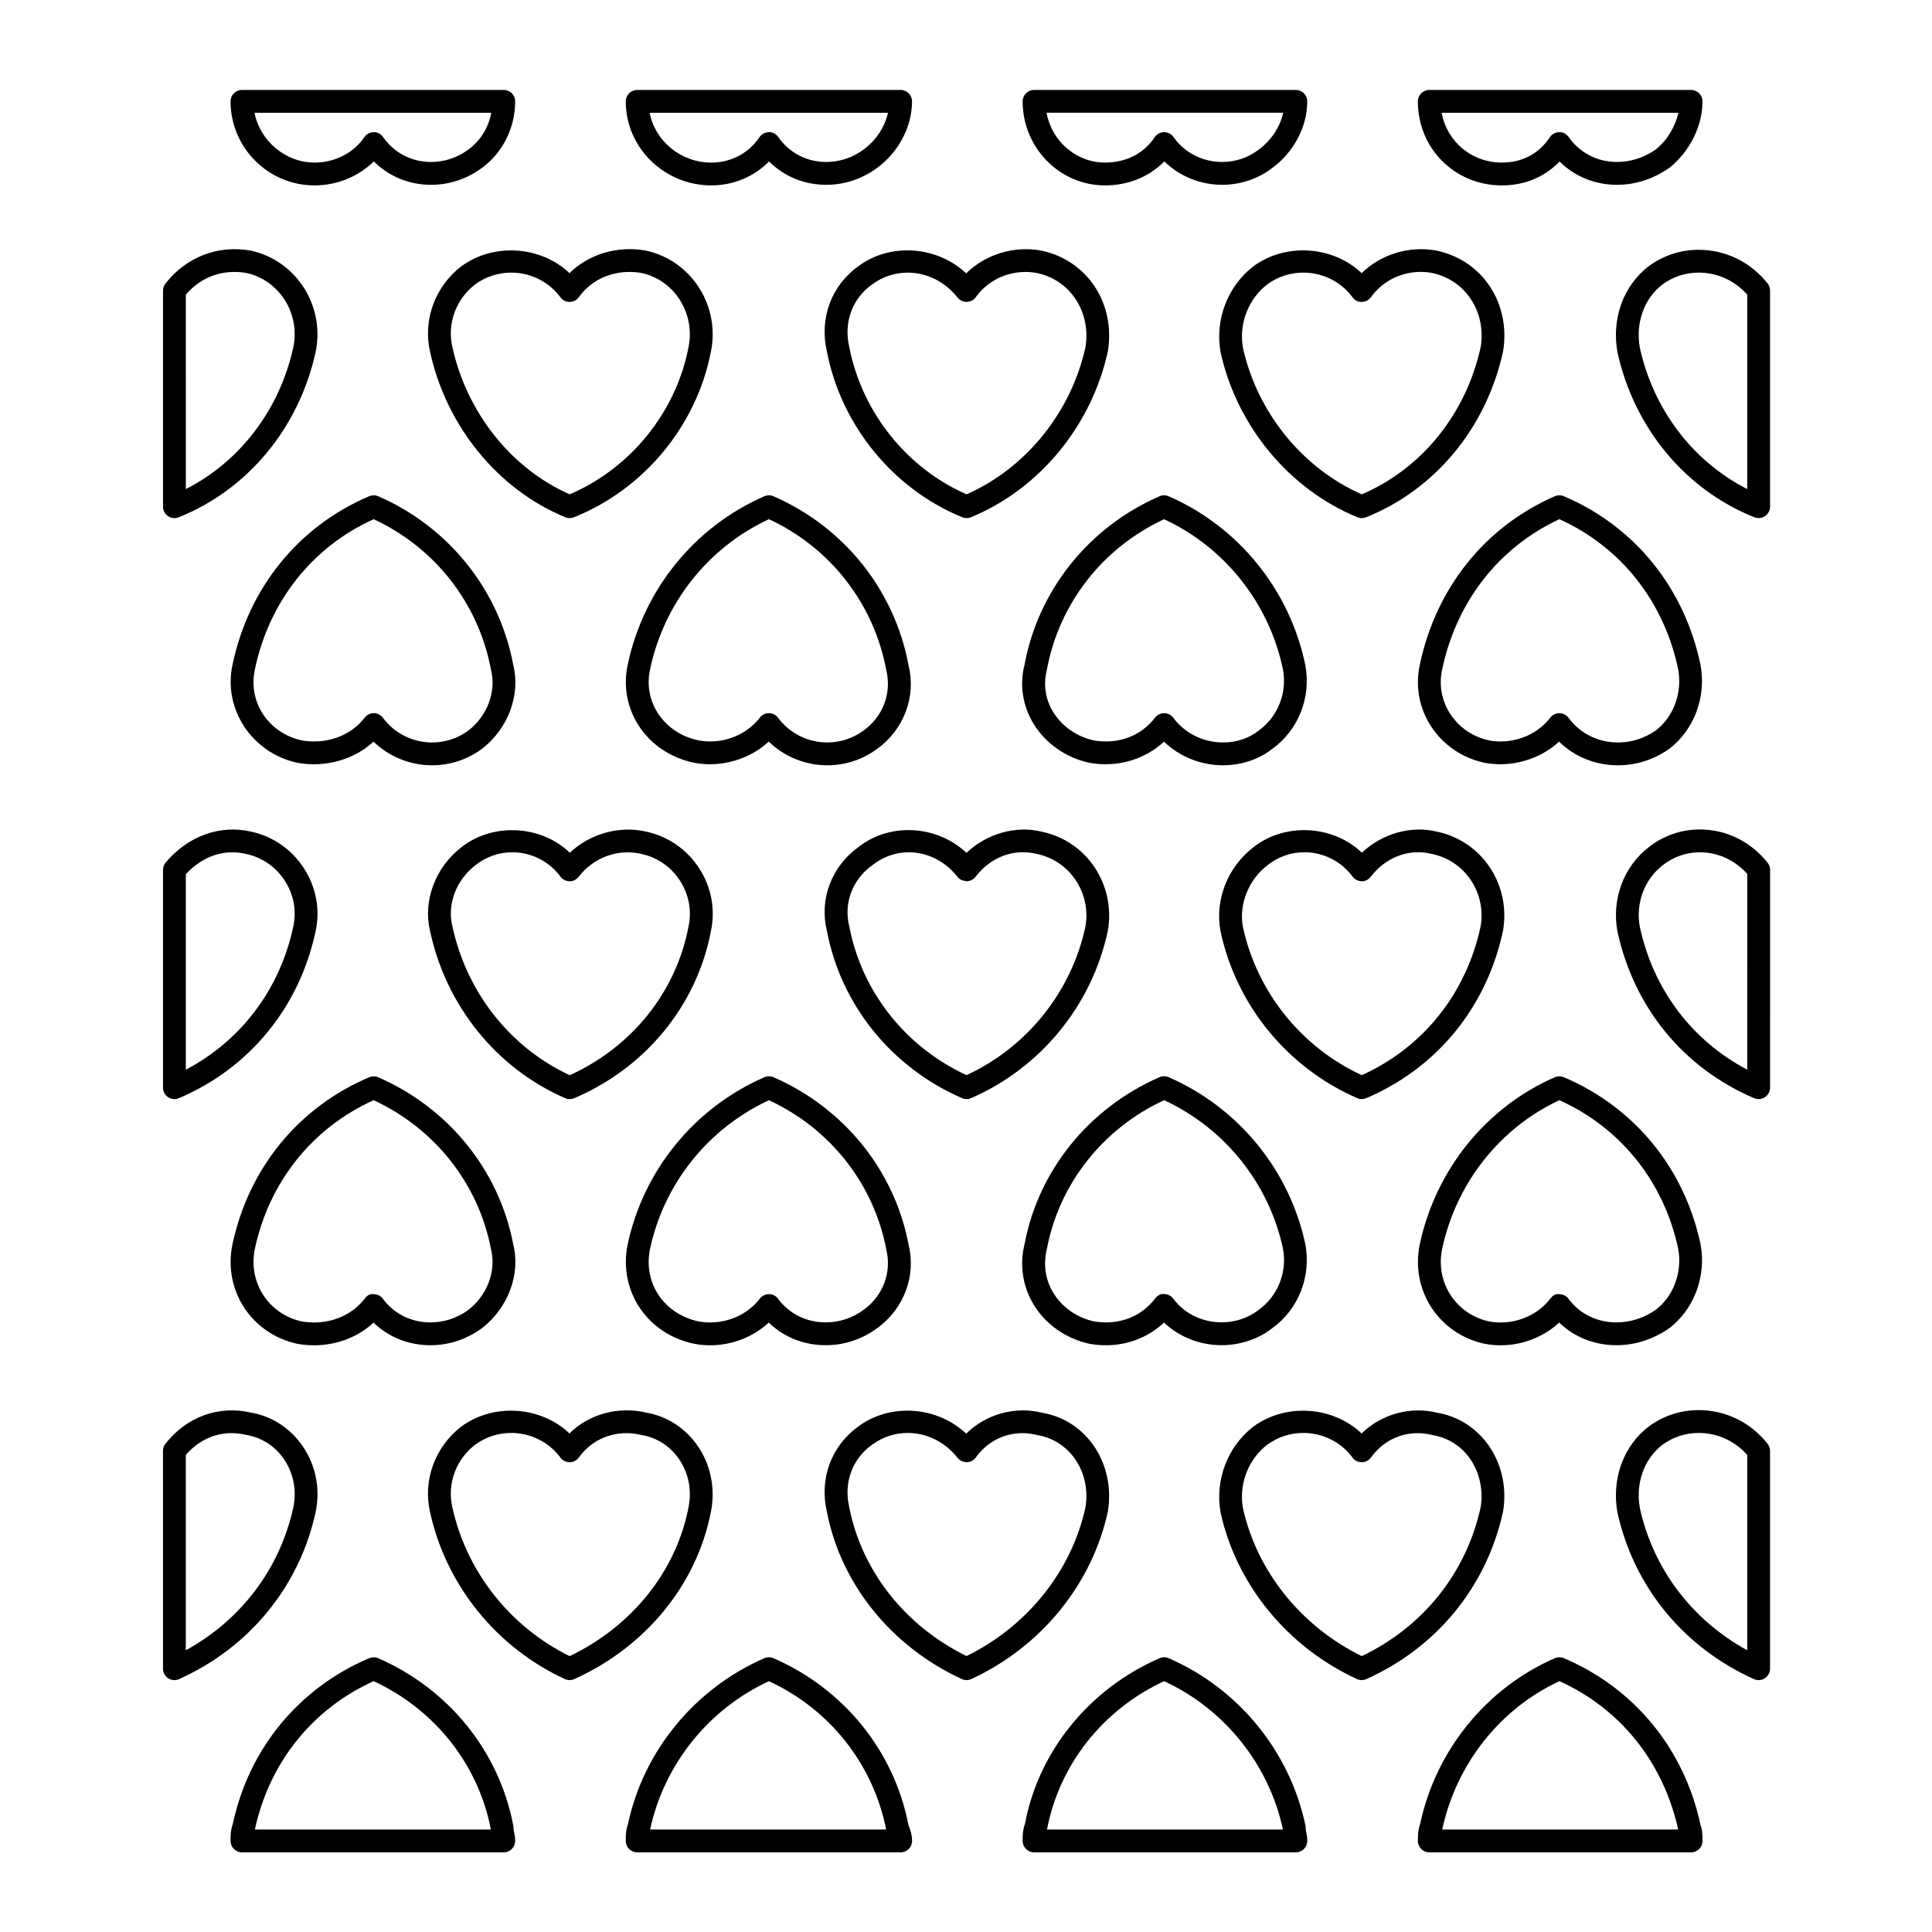<?xml version="1.0" encoding="UTF-8"?>
<!-- The Best Svg Icon site in the world: iconSvg.co, Visit us! https://iconsvg.co -->
<svg fill="#000000" width="800px" height="800px" version="1.1" viewBox="144 144 512 512" xmlns="http://www.w3.org/2000/svg">
 <g>
  <path d="m277.51 167.84h-69.387c-1.672 0-3.023 1.355-3.023 3.023 0 12.277 9.992 22.27 22.273 22.27 5.961 0 11.672-2.371 15.68-6.367 3.996 3.984 9.344 6.211 15.168 6.211 4.848 0 9.5-1.543 13.445-4.445 5.547-4.035 8.855-10.637 8.855-17.664 0.012-1.676-1.344-3.027-3.012-3.027zm-9.406 15.809c-2.91 2.144-6.328 3.281-9.875 3.281-5.141 0-9.77-2.414-12.711-6.609-0.574-0.816-1.602-1.387-2.516-1.285-0.996 0.012-1.926 0.516-2.481 1.344-2.762 4.137-7.801 6.711-13.145 6.711-7.769 0-14.469-5.789-15.934-13.199h62.758c-0.738 3.914-2.898 7.43-6.098 9.758z"/>
  <path d="m187.2 278.28c0 1.004 0.5 1.941 1.328 2.504 0.508 0.344 1.098 0.523 1.691 0.523 0.379 0 0.762-0.07 1.125-0.215 18.32-7.324 31.887-23.695 36.301-43.812 2.551-12.203-5.117-24.242-17.207-26.867-8.723-1.543-17.07 1.688-22.59 8.723-0.418 0.527-0.645 1.188-0.645 1.863v57.281zm6.047-56.199c3.41-3.934 7.844-6.012 12.879-6.012 1.074 0 2.16 0.098 3.148 0.266 8.734 1.898 14.324 10.742 12.461 19.672-3.637 16.57-14.141 30.324-28.484 37.59z"/>
  <path d="m187.2 432.25c0 1.02 0.508 1.965 1.355 2.523 0.504 0.328 1.082 0.504 1.668 0.504 0.402 0 0.801-0.082 1.184-0.242 18.711-7.957 31.918-24.07 36.23-44.215 1.254-5.762 0.156-11.703-3.098-16.723-3.246-5.004-8.211-8.445-13.93-9.688-8.289-1.949-16.75 1.125-22.691 8.152-0.465 0.543-0.715 1.238-0.715 1.953zm6.047-56.586c4.398-4.719 10.035-6.769 16.027-5.352 4.203 0.91 7.824 3.426 10.191 7.078 2.371 3.656 3.176 7.969 2.262 12.156-3.562 16.645-13.84 30.242-28.48 37.934z"/>
  <path d="m187.2 586.22c0 1.023 0.523 1.98 1.379 2.539 0.5 0.316 1.066 0.484 1.641 0.484 0.418 0 0.84-0.09 1.238-0.266 18.676-8.41 31.855-24.512 36.18-44.211 1.285-6.152 0.09-12.332-3.359-17.418-3.273-4.828-8.191-8.027-13.68-8.973-8.621-2.023-17.121 1.059-22.762 8.238-0.418 0.535-0.645 1.188-0.645 1.867l0.004 57.738zm6.047-56.656c3.246-3.727 7.496-5.773 12.078-5.773 1.273 0 2.59 0.156 4.07 0.504 4.027 0.699 7.535 2.988 9.883 6.445 2.519 3.715 3.391 8.258 2.449 12.75-3.566 16.258-13.84 29.816-28.484 37.848l-0.004-51.773z"/>
  <path d="m205.71 627.32c-0.613 1.812-0.613 3.078-0.613 4.543 0 1.672 1.355 3.027 3.023 3.027h69.379c1.672 0 3.023-1.355 3.023-3.027 0-0.891-0.137-1.641-0.289-2.387-0.074-0.371-0.168-0.742-0.168-1.188 0-0.191-0.016-0.379-0.055-0.562-3.734-19.594-17.109-36.145-35.781-44.281-0.762-0.328-1.621-0.332-2.394-0.012-18.699 7.949-31.91 24.07-36.125 43.887zm37.309-37.797c16.137 7.473 27.676 21.98 31.016 39.086 0 0.082 0.004 0.156 0.012 0.238l-62.504-0.004c3.82-17.734 15.258-31.992 31.477-39.32z"/>
  <path d="m312.86 634.89h69.824c1.672 0 3.023-1.355 3.023-3.027 0-1.582-0.422-2.766-0.797-3.809l-0.152-0.332c-3.734-19.594-17.109-36.145-35.781-44.281-0.77-0.332-1.641-0.332-2.414 0-18.469 8.051-32.008 24.574-36.125 43.887-0.605 1.809-0.605 3.074-0.605 4.535 0.004 1.672 1.359 3.027 3.027 3.027zm34.914-45.363c16.086 7.457 27.598 21.91 31.07 39.316h-62.562c3.727-17.27 15.449-31.871 31.492-39.316z"/>
  <path d="m418.04 634.89h69.379c1.672 0 3.023-1.355 3.023-3.027 0-0.891-0.133-1.633-0.281-2.383-0.074-0.371-0.16-0.746-0.16-1.195 0-0.211-0.023-0.43-0.07-0.637-4.203-19.629-17.738-36.16-36.215-44.211-0.766-0.332-1.641-0.332-2.414 0-18.676 8.137-32.051 24.688-35.676 43.875-0.613 1.812-0.613 3.078-0.613 4.543 0 1.68 1.359 3.035 3.027 3.035zm34.473-45.363c15.984 7.422 27.676 21.938 31.441 39.117 0 0.07 0.012 0.137 0.012 0.203l-62.5-0.004c3.269-17.199 14.832-31.805 31.047-39.316z"/>
  <path d="m522.78 634.89h69.375c1.668 0 3.027-1.355 3.027-3.027 0-1.465 0-2.731-0.523-4.211-4.301-20.148-17.508-36.266-36.23-44.219-0.762-0.324-1.629-0.316-2.394 0.012-18.156 7.914-31.527 24.445-35.676 43.887-0.605 1.809-0.605 3.074-0.605 4.535 0.004 1.668 1.359 3.023 3.027 3.023zm34.484-45.367c16.117 7.285 27.512 21.426 31.477 39.324l-62.539-0.004c3.75-17.395 15.312-32 31.062-39.32z"/>
  <path d="m608.82 588.98c0.398 0.176 0.82 0.266 1.238 0.266 0.574 0 1.148-0.16 1.637-0.484 0.867-0.559 1.387-1.516 1.387-2.539v-57.738c0-0.68-0.23-1.34-0.656-1.875-4.481-5.664-11.133-8.918-18.258-8.918-4.801 0-9.367 1.496-13.266 4.363-6.672 5.129-9.848 13.793-8.273 22.742 4.336 19.68 17.52 35.785 36.191 44.184zm-24.266-62.09c2.797-2.062 6.121-3.148 9.621-3.148 4.934 0 9.562 2.117 12.863 5.84v51.762c-14.641-8.02-24.914-21.578-28.465-37.715-1.164-6.602 1.141-13.023 5.981-16.738z"/>
  <path d="m613.09 374.51c0-0.68-0.23-1.344-0.656-1.875-4.434-5.606-10.977-8.82-17.945-8.82-4.961 0-9.668 1.637-13.574 4.719-6.609 5.078-9.871 13.793-8.277 22.273 4.328 20.152 17.531 36.273 36.238 44.223 0.383 0.16 0.785 0.242 1.184 0.242 0.586 0 1.164-0.172 1.668-0.504 0.848-0.559 1.359-1.508 1.359-2.523zm-6.051 52.965c-14.637-7.684-24.914-21.277-28.469-37.859-1.16-6.188 1.203-12.582 6.066-16.312 2.852-2.254 6.258-3.441 9.855-3.441 4.785 0 9.305 2.086 12.551 5.75z"/>
  <path d="m594.17 210.2c-4.801 0-9.367 1.496-13.266 4.363-6.672 5.133-9.848 13.801-8.273 22.742 4.418 20.098 17.984 36.461 36.301 43.781 0.359 0.145 0.742 0.215 1.125 0.215 0.594 0 1.184-0.176 1.699-0.523 0.828-0.559 1.328-1.5 1.328-2.504v-57.285c0-0.68-0.23-1.34-0.656-1.875-4.481-5.66-11.133-8.914-18.258-8.914zm12.863 63.398c-14.34-7.262-24.848-21.004-28.465-37.469-1.16-6.594 1.148-13.02 5.984-16.738 2.797-2.062 6.121-3.148 9.621-3.148 4.934 0 9.562 2.117 12.863 5.84v51.516z"/>
  <path d="m592.15 167.84h-69.375c-1.668 0-3.027 1.355-3.027 3.023 0 12.488 9.785 22.27 22.273 22.27 6.035 0 11.336-2.223 15.277-6.332 4 3.965 9.367 6.176 15.215 6.176h0.004c4.875 0 9.629-1.527 13.922-4.535 5.387-4.316 8.734-11.055 8.734-17.578 0-1.672-1.355-3.023-3.023-3.023zm-9.336 15.762c-3.109 2.176-6.672 3.324-10.305 3.324-5.188 0-9.859-2.414-12.793-6.609-0.574-0.82-1.602-1.391-2.516-1.289-0.996 0.012-1.93 0.516-2.484 1.344-2.922 4.387-7.309 6.711-12.699 6.711-8.066 0-14.582-5.594-15.957-13.199h62.719c-0.801 3.711-3.004 7.336-5.965 9.719z"/>
  <path d="m487.42 167.84h-69.379c-1.668 0-3.027 1.355-3.027 3.023 0 12.277 9.789 22.27 21.824 22.27 6.176 0 11.723-2.281 15.723-6.363 4.016 3.934 9.508 6.203 15.32 6.203 4.863 0 9.594-1.602 13.254-4.449 5.738-4.176 9.301-10.941 9.301-17.664 0.004-1.668-1.34-3.019-3.016-3.019zm-9.91 15.852c-2.68 2.082-6.102 3.234-9.621 3.234-5.184 0-10.004-2.473-12.902-6.609-0.559-0.812-1.484-1.293-2.473-1.293h-0.035c-0.992 0.012-1.93 0.516-2.481 1.344-2.883 4.324-7.559 6.711-13.156 6.711-7.691 0-14.121-5.691-15.504-13.199h62.723c-0.832 3.777-3.168 7.352-6.551 9.812z"/>
  <path d="m382.68 167.84h-69.824c-1.672 0-3.023 1.355-3.023 3.023 0 12.277 10.188 22.27 22.711 22.27 5.836 0 11.309-2.324 15.262-6.348 3.988 3.977 9.34 6.191 15.145 6.191 4.848 0 9.5-1.543 13.441-4.445 5.738-4.176 9.305-10.941 9.305-17.664 0.012-1.676-1.344-3.027-3.016-3.027zm-9.852 15.809c-2.91 2.144-6.324 3.281-9.875 3.281-5.141 0-9.77-2.414-12.707-6.609-0.574-0.816-1.473-1.387-2.516-1.285-0.996 0.012-1.926 0.516-2.481 1.344-2.801 4.203-7.551 6.711-12.707 6.711-8.125 0-14.918-5.691-16.375-13.199h63.152c-0.828 3.762-3.156 7.328-6.492 9.758z"/>
  <path d="m504.87 589.24c0.422 0 0.848-0.09 1.238-0.266 18.676-8.402 31.859-24.512 36.207-44.336 1.004-6.019-0.188-12.031-3.356-16.906-3.281-5.062-8.379-8.402-14.105-9.344-7.113-1.777-14.828 0.402-20.016 5.5-7.488-7.176-20.059-8.168-28.672-1.828-6.812 5.238-10.238 14.121-8.711 22.742 4.207 19.148 17.719 35.66 36.148 44.168 0.406 0.18 0.832 0.27 1.266 0.27zm-31.488-45.613c-1.113-6.309 1.426-12.898 6.418-16.738 2.801-2.062 6.121-3.148 9.602-3.148 5.144 0 10.012 2.445 13.035 6.539 0.57 0.777 1.293 1.195 2.449 1.223 0.969-0.004 1.879-0.473 2.438-1.258 2.926-4.09 7.441-6.445 12.379-6.445 1.234 0 2.473 0.152 3.914 0.504 4.273 0.715 7.914 3.098 10.262 6.723 2.344 3.617 3.219 8.098 2.492 12.48-3.805 17.34-15.246 31.625-31.492 39.383-16.074-7.887-27.812-22.504-31.496-39.262z"/>
  <path d="m537.44 500.12c1.379 0.262 2.805 0.395 4.227 0.395 5.812 0 11.406-2.207 15.527-6.012 3.984 3.844 9.344 5.992 15.168 5.992h0.004c4.938 0 9.754-1.543 14.027-4.527 6.609-5.09 9.855-13.801 8.262-22.273-4.301-20.148-17.508-36.27-36.23-44.219-0.762-0.324-1.629-0.316-2.394 0.012-18.156 7.914-31.527 24.445-35.77 44.223-2.535 12.16 4.973 23.758 17.18 26.41zm-11.254-25.164c3.734-17.434 15.305-32.062 31.078-39.395 16.246 7.34 27.684 21.629 31.465 39.324 1.164 6.188-1.195 12.582-5.91 16.211-3.141 2.195-6.758 3.356-10.449 3.356-5.141 0-9.766-2.277-12.695-6.254-0.559-0.766-1.445-1.219-2.402-1.23-1.145-0.156-1.848 0.43-2.422 1.18-3.043 3.953-7.977 6.324-13.18 6.324-1.047 0-2.098-0.102-3.031-0.273-8.836-1.93-14.309-10.383-12.453-19.242z"/>
  <path d="m504.87 435.27c0.402 0 0.805-0.086 1.18-0.242 18.715-7.957 31.926-24.07 36.258-44.34 2.137-12.254-5.586-23.805-17.457-26.277-6.906-1.727-14.602 0.508-19.949 5.562-7.57-7.309-20.348-8.062-28.738-1.445-6.848 5.269-10.273 13.98-8.715 22.273 4.211 19.633 17.746 36.164 36.215 44.211 0.387 0.168 0.793 0.258 1.207 0.258zm-31.492-45.66c-1.109-5.91 1.492-12.461 6.508-16.312 2.852-2.254 6.246-3.445 9.824-3.445 4.992 0 9.75 2.41 12.727 6.445 0.559 0.766 1.445 1.219 2.402 1.23 0.852 0.117 1.844-0.43 2.418-1.176 3.871-5.023 9.898-7.621 16.246-6.047 8.777 1.828 14.414 10.328 12.871 19.23-3.805 17.766-15.246 32.051-31.492 39.398-16.066-7.445-27.805-22.086-31.504-39.324z"/>
  <path d="m558.42 275.5c-0.754-0.324-1.621-0.316-2.394 0.012-18.469 8.062-31.508 24.34-35.762 44.648-1.258 5.762-0.145 11.633 3.117 16.531 3.231 4.836 8.184 8.188 14.043 9.461 7.074 1.328 14.621-0.871 19.75-5.602 4.109 4.016 9.633 6.262 15.617 6.262 4.812 0 9.477-1.48 13.594-4.367 6.609-5.09 9.855-13.805 8.262-22.258-4.254-20.422-17.461-36.711-36.227-44.688zm24.395 62.07c-2.988 2.09-6.449 3.195-10.016 3.195-5.285 0-10.066-2.383-13.125-6.535-0.559-0.766-1.445-1.219-2.402-1.23h-0.031c-0.938 0-1.82 0.434-2.398 1.18-3.043 3.961-7.977 6.316-13.18 6.316-1.043 0-2.098-0.098-3.031-0.273-4.231-0.922-7.863-3.371-10.211-6.891-2.348-3.523-3.144-7.742-2.231-11.91 3.754-17.949 15.043-32.398 31.07-39.832 16.277 7.367 27.727 21.809 31.469 39.777 1.16 6.176-1.203 12.574-5.914 16.203z"/>
  <path d="m524.68 210.41c-7.188-1.344-14.762 0.988-19.84 5.984-7.488-7.176-20.051-8.172-28.672-1.824-6.812 5.238-10.238 14.117-8.711 22.738 4.301 19.59 18.199 36.363 36.27 43.77 0.367 0.152 0.754 0.227 1.148 0.227 0.383 0 0.762-0.074 1.125-0.215 18.324-7.324 31.891-23.695 36.324-43.938 2.117-12.707-5.441-24.199-17.645-26.742zm11.707 25.598c-3.883 17.707-15.617 32.199-31.5 38.996-15.707-6.898-27.734-21.723-31.504-38.875-1.113-6.301 1.426-12.887 6.418-16.738 2.801-2.062 6.121-3.148 9.602-3.148 5.144 0 10.012 2.445 13.035 6.539 0.57 0.777 1.293 1.25 2.449 1.23 0.969-0.012 1.879-0.48 2.438-1.266 2.992-4.188 7.91-6.688 13.156-6.688 1.031 0 2.062 0.098 3.023 0.273 8.902 1.863 14.426 10.383 12.883 19.676z"/>
  <path d="m371.52 214.51c-7.246 5.176-10.438 13.93-8.367 22.73 3.809 19.539 17.539 36.34 35.836 43.84 0.367 0.152 0.754 0.227 1.148 0.227s0.781-0.074 1.148-0.227c18.07-7.41 31.973-24.184 36.301-43.926 2.117-12.707-5.445-24.199-17.645-26.742-7.219-1.34-14.801 1.004-19.887 6.031-7.727-7.266-20.055-8.188-28.535-1.934zm31.078 8.242c2.988-4.188 7.906-6.68 13.148-6.68 1.031 0 2.062 0.098 3.023 0.273 8.898 1.855 14.418 10.379 12.883 19.668-3.789 17.262-15.816 32.094-31.512 38.988-15.859-6.961-27.711-21.766-31.074-39.035-1.527-6.481 0.766-12.816 6.012-16.57 2.797-2.062 6.07-3.148 9.473-3.148 5.082 0 9.898 2.414 13.219 6.613 0.59 0.746 1.508 1.164 2.445 1.148 0.945-0.02 1.832-0.484 2.383-1.258z"/>
  <path d="m294.92 216.39c-7.477-7.164-20.047-8.16-28.668-1.82-7.004 5.387-10.238 14.332-8.262 22.738 4.324 19.711 18.047 36.48 35.816 43.77 0.367 0.152 0.754 0.227 1.148 0.227 0.383 0 0.762-0.074 1.125-0.215 18.566-7.426 32.48-24.227 36.305-43.816 2.539-12.195-5.125-24.242-17.207-26.867-7.606-1.344-15.164 0.945-20.258 5.984zm19.09-0.051c8.734 1.898 14.316 10.742 12.445 19.738-3.359 17.227-15.371 32.039-31.484 38.926-15.41-6.785-27.266-21.613-31.086-39.039-1.445-6.141 0.934-12.66 6-16.57 2.801-2.062 6.121-3.148 9.609-3.148 5.144 0 10.012 2.445 13.027 6.535 0.57 0.781 1.422 1.254 2.453 1.234 0.969-0.012 1.875-0.48 2.438-1.266 3.031-4.246 7.926-6.68 13.418-6.68 1.094 0 2.191 0.098 3.18 0.27z"/>
  <path d="m205.62 320.16c-2.551 11.719 5.113 23.371 17.199 25.996 7.457 1.32 15.02-0.836 20.168-5.613 4.106 3.977 9.684 6.266 15.512 6.266 4.785 0 9.34-1.496 13.234-4.363 6.941-5.344 10.262-14.332 8.289-22.199-3.691-19.855-17.074-36.582-35.781-44.738-0.762-0.328-1.629-0.332-2.394-0.012-18.746 7.977-31.957 24.266-36.227 44.664zm37.406-38.57c16.242 7.531 27.816 22.312 31.102 39.945 1.438 5.742-1.004 12.223-6.019 16.078-2.797 2.062-6.117 3.148-9.602 3.148-5.144 0-10.016-2.445-13.027-6.535-0.562-0.766-1.457-1.219-2.402-1.23h-0.031c-0.938 0-1.824 0.434-2.398 1.18-3.09 4.016-7.981 6.316-13.43 6.316-1.109 0-2.231-0.102-3.223-0.273-8.855-1.926-14.328-10.176-12.453-18.801 3.762-18.016 15.203-32.465 31.484-39.828z"/>
  <path d="m266.26 368.54c-6.941 5.344-10.258 14.332-8.266 22.273 4.231 19.77 17.602 36.293 35.762 44.211 0.383 0.168 0.797 0.258 1.211 0.258 0.402 0 0.805-0.086 1.184-0.242 18.949-8.055 32.5-24.617 36.234-44.215 1.254-5.769 0.152-11.703-3.102-16.723-3.246-5.004-8.207-8.445-13.926-9.688-7.203-1.691-14.973 0.52-20.348 5.57-7.574-7.309-20.363-8.066-28.75-1.445zm47.75 1.77c4.203 0.91 7.82 3.426 10.188 7.078 2.371 3.656 3.18 7.969 2.254 12.223-3.289 17.277-15.02 31.895-31.477 39.332-15.77-7.336-27.34-21.973-31.094-39.5-1.438-5.742 1.004-12.219 6.09-16.137 2.856-2.254 6.258-3.445 9.828-3.445 4.992 0 9.754 2.41 12.723 6.445 0.559 0.766 1.449 1.219 2.402 1.23 0.75 0.117 1.848-0.43 2.43-1.18 3.887-5.039 10.297-7.543 16.656-6.047z"/>
  <path d="m205.61 473.71c-2.535 12.168 4.969 23.766 17.207 26.418 1.449 0.258 2.926 0.387 4.383 0.387 6.055 0 11.637-2.156 15.785-6 3.981 3.84 9.309 5.984 15.078 5.984 4.918 0 9.621-1.559 13.664-4.527 6.941-5.34 10.262-14.332 8.289-22.203-3.734-19.594-17.109-36.145-35.781-44.281-0.762-0.328-1.621-0.332-2.394-0.012-18.703 7.949-31.914 24.066-36.23 44.234zm37.41-38.145c16.211 7.508 27.785 22.129 31.102 39.5 1.438 5.742-1.004 12.223-6.019 16.078-2.941 2.168-6.41 3.309-10.027 3.309-5.078 0-9.672-2.277-12.602-6.254-0.562-0.766-1.457-1.219-2.402-1.23-1.137-0.156-1.848 0.43-2.422 1.18-3.09 4.016-7.984 6.324-13.438 6.324-1.109 0-2.231-0.102-3.219-0.273-8.832-1.918-14.305-10.383-12.453-19.242 3.793-17.762 15.234-32.051 31.48-39.391z"/>
  <path d="m294.95 589.24c0.422 0 0.848-0.09 1.238-0.266 18.914-8.508 32.445-25.055 36.184-44.211 1.258-6.062 0.035-12.414-3.367-17.422-3.273-4.82-8.191-8.02-13.672-8.969-7.516-1.77-15.227 0.371-20.426 5.5-7.477-7.164-20.047-8.156-28.66-1.82-7.004 5.391-10.242 14.332-8.262 22.742 4.231 19.285 17.574 35.801 35.695 44.168 0.41 0.188 0.836 0.277 1.27 0.277zm-31.07-45.781c-1.445-6.152 0.934-12.664 6-16.57 2.801-2.062 6.121-3.148 9.609-3.148 5.144 0 10.012 2.438 13.027 6.535 0.57 0.781 1.422 1.199 2.453 1.23 0.969-0.004 1.875-0.48 2.438-1.266 2.922-4.09 7.516-6.438 12.602-6.438 1.305 0 2.629 0.156 4.109 0.504 4.027 0.699 7.535 2.988 9.879 6.438 2.523 3.715 3.394 8.262 2.445 12.828-3.289 16.848-15.012 31.453-31.484 39.316-15.766-7.754-27.332-22.383-31.078-39.43z"/>
  <path d="m400.14 589.24c0.434 0 0.867-0.098 1.266-0.281 18.43-8.504 31.945-25.02 36.18-44.32 2.117-12.742-5.656-24.297-17.469-26.258-7.133-1.785-14.879 0.418-20.062 5.547-7.727-7.266-20.059-8.184-28.535-1.941-7.246 5.18-10.445 13.934-8.367 22.738 3.723 19.094 17.074 35.629 35.715 44.234 0.406 0.191 0.84 0.281 1.273 0.281zm-31.074-45.781c-1.527-6.484 0.762-12.82 6.012-16.57 2.797-2.062 6.07-3.148 9.473-3.148 5.082 0 9.898 2.414 13.219 6.609 0.59 0.746 1.602 1.148 2.445 1.152 0.953-0.02 1.832-0.492 2.387-1.266 2.922-4.09 7.438-6.438 12.375-6.438 1.234 0 2.473 0.152 3.914 0.504 8.707 1.449 14.297 9.957 12.762 19.199-3.703 16.879-15.438 31.5-31.512 39.371-16.219-7.945-27.781-22.547-31.074-39.414z"/>
  <path d="m432.73 500.12c1.449 0.258 2.91 0.387 4.348 0.387 5.844 0 11.285-2.156 15.395-6.012 4 3.797 9.477 5.992 15.246 5.992h0.004c4.934 0 9.723-1.613 13.387-4.469 6.969-4.977 10.43-13.719 8.805-22.34-4.203-19.629-17.738-36.16-36.215-44.211-0.766-0.332-1.641-0.332-2.414 0-18.676 8.137-32.051 24.688-35.746 44.113-1.414 5.656-0.52 11.473 2.523 16.375 3.203 5.133 8.496 8.824 14.668 10.164zm-11.273-25.242c3.273-17.199 14.836-31.805 31.051-39.324 16.066 7.457 27.805 22.094 31.488 39.316 1.176 6.242-1.336 12.617-6.488 16.297-2.707 2.106-6.184 3.266-9.773 3.266h-0.004c-5.129 0-9.898-2.336-12.781-6.254-0.559-0.762-1.457-1.219-2.402-1.23-1.074-0.156-1.848 0.43-2.43 1.18-3.141 4.074-7.766 6.324-13.027 6.324-1.082 0-2.188-0.102-3.18-0.273-4.469-0.973-8.363-3.672-10.688-7.422-2.18-3.488-2.82-7.644-1.766-11.879z"/>
  <path d="m327.97 500.12c1.387 0.262 2.805 0.395 4.223 0.395 5.82 0 11.402-2.203 15.531-6.012 3.981 3.844 9.309 5.992 15.086 5.992 4.918 0 9.621-1.559 13.574-4.469 7.188-5.133 10.465-13.945 8.379-22.27-3.734-19.594-17.109-36.145-35.781-44.281-0.77-0.332-1.641-0.332-2.414 0-18.469 8.051-32.008 24.574-36.215 44.223-1.25 5.981-0.109 11.98 3.188 16.902 3.269 4.883 8.375 8.258 14.43 9.52zm-11.703-25.164c3.707-17.305 15.441-31.938 31.508-39.387 16.207 7.512 27.77 22.129 31.086 39.492 1.516 6.07-0.832 12.367-6.027 16.078-2.938 2.168-6.402 3.309-10.027 3.309-5.078 0-9.672-2.277-12.602-6.254-0.562-0.766-1.449-1.219-2.402-1.23h-0.031c-0.938 0-1.824 0.434-2.398 1.18-3.043 3.953-7.977 6.324-13.184 6.324-1.047 0-2.09-0.102-3.047-0.277-4.438-0.926-8.195-3.394-10.586-6.953-2.387-3.559-3.203-7.926-2.289-12.281z"/>
  <path d="m400.14 435.27c0.414 0 0.82-0.09 1.211-0.258 18.469-8.051 32.008-24.574 36.238-44.324 2.125-12.254-5.598-23.805-17.469-26.273-6.926-1.727-14.652 0.523-19.996 5.606-7.812-7.402-20.34-8.086-28.602-1.559-7.188 5.141-10.461 13.945-8.375 22.27 3.727 19.59 17.105 36.145 35.781 44.281 0.391 0.168 0.801 0.258 1.211 0.258zm-31.086-45.828c-1.516-6.07 0.832-12.375 6.098-16.141 2.852-2.254 6.207-3.441 9.691-3.441 4.938 0 9.648 2.379 12.918 6.519 0.574 0.73 1.305 1.023 2.394 1.152 0.934-0.004 1.809-0.438 2.379-1.18 3.859-5.019 9.879-7.621 16.238-6.047 8.77 1.824 14.418 10.328 12.883 19.23-3.707 17.305-15.445 31.938-31.512 39.395-16.211-7.512-27.781-22.125-31.09-39.488z"/>
  <path d="m327.97 346.15c7.078 1.336 14.621-0.871 19.754-5.613 4.106 3.977 9.684 6.273 15.512 6.273 4.781 0 9.34-1.496 13.145-4.301 7.188-5.141 10.465-13.945 8.379-22.258-3.691-19.855-17.074-36.582-35.781-44.738-0.77-0.332-1.641-0.332-2.414 0-18.512 8.07-32.047 24.773-36.215 44.652-1.223 5.621-0.18 11.359 2.934 16.164 3.281 5.039 8.477 8.523 14.688 9.82zm-11.703-24.734c3.672-17.551 15.406-32.352 31.504-39.824 16.234 7.535 27.801 22.312 31.086 39.941 1.516 6.07-0.832 12.375-6.027 16.078-2.797 2.062-6.109 3.148-9.598 3.148-5.144 0-10.012-2.445-13.027-6.535-0.562-0.766-1.449-1.219-2.402-1.23h-0.031c-0.938 0-1.824 0.434-2.398 1.18-3.043 3.961-7.977 6.316-13.18 6.316-1.047 0-2.098-0.098-3.055-0.277-4.559-0.945-8.395-3.508-10.785-7.195-2.223-3.43-2.969-7.543-2.086-11.602z"/>
  <path d="m432.73 346.16c7.32 1.293 14.609-0.816 19.734-5.613 4.117 3.969 9.766 6.262 15.688 6.262 4.793 0 9.426-1.559 12.957-4.301 6.969-4.977 10.43-13.719 8.805-22.324-4.16-19.895-17.695-36.598-36.215-44.672-0.766-0.332-1.641-0.332-2.414 0-18.715 8.156-32.094 24.883-35.742 44.531-1.406 5.394-0.555 11.02 2.398 15.824 3.207 5.195 8.555 8.938 14.789 10.293zm-11.27-24.801c3.246-17.453 14.801-32.223 31.043-39.762 16.102 7.481 27.832 22.277 31.488 39.77 1.176 6.242-1.336 12.609-6.488 16.297-2.609 2.023-5.844 3.098-9.344 3.098-5.266 0-10.203-2.438-13.215-6.535-0.559-0.766-1.457-1.219-2.402-1.23h-0.035c-0.941 0-1.824 0.434-2.398 1.18-3.141 4.074-7.766 6.316-13.02 6.316-1.09 0-2.195-0.098-3.188-0.273-4.523-0.984-8.465-3.727-10.797-7.527-2.078-3.379-2.68-7.332-1.645-11.332z"/>
 </g>
</svg>